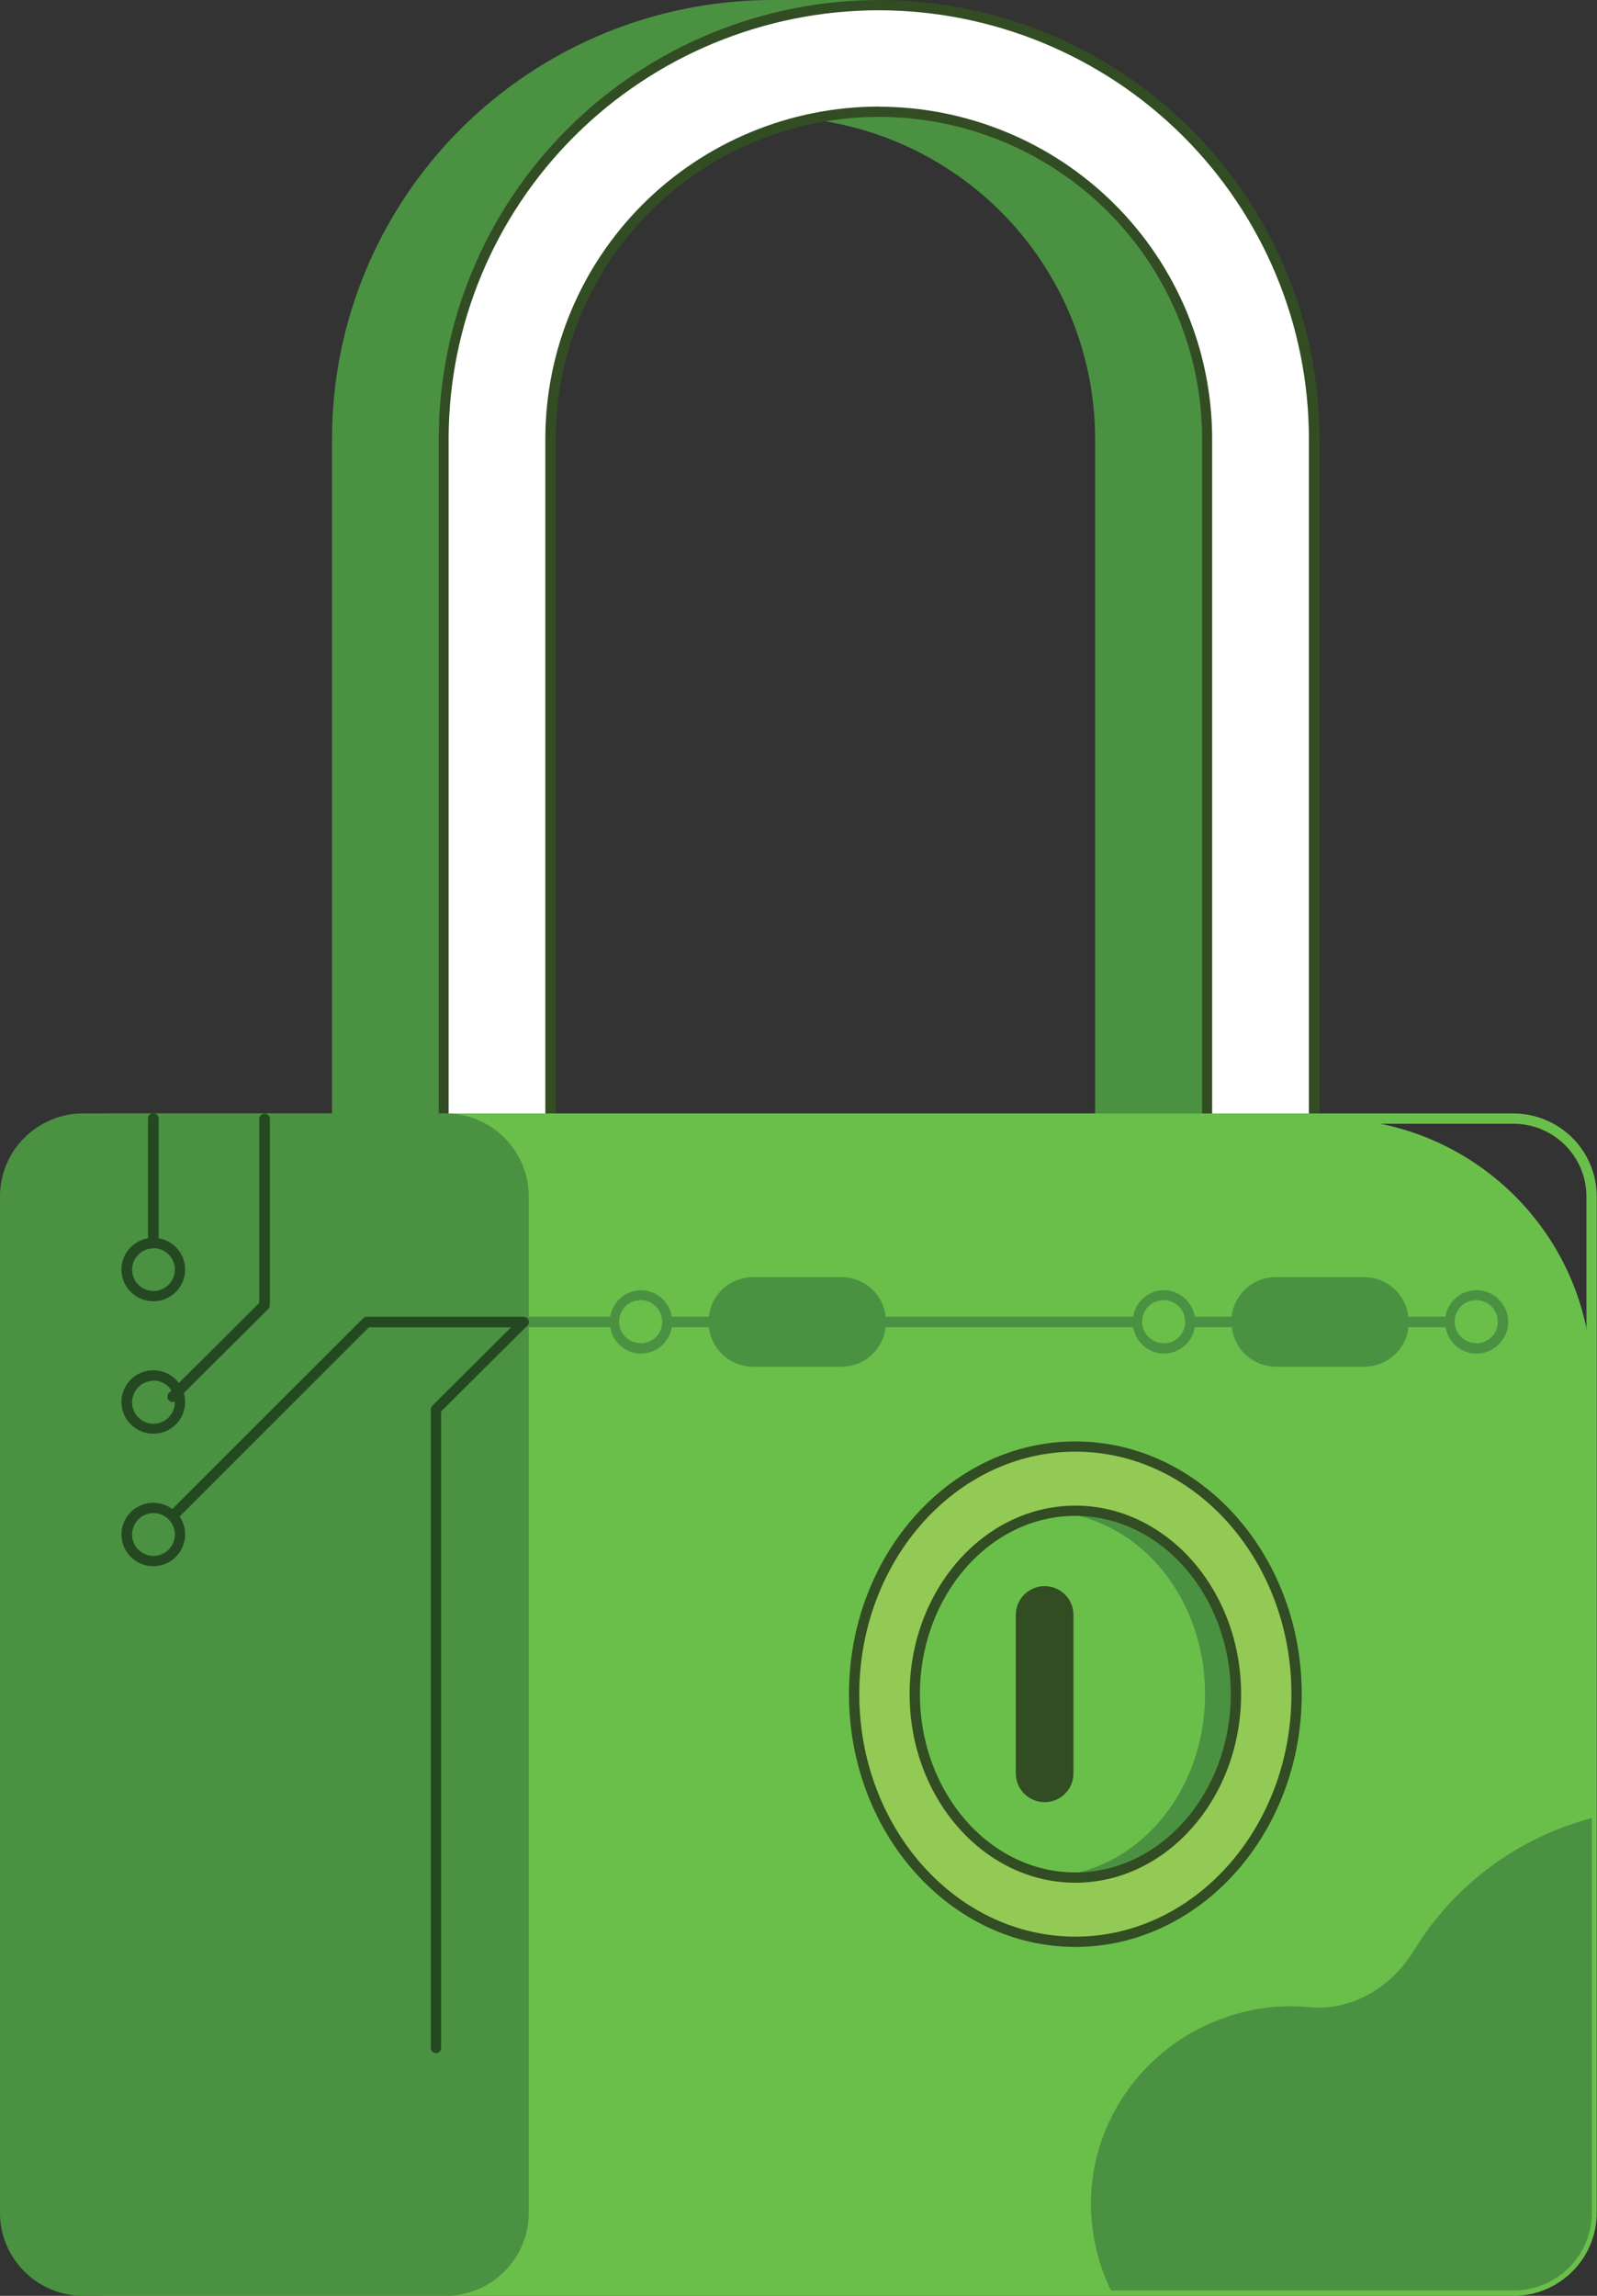 <svg xmlns="http://www.w3.org/2000/svg" width="128" height="184" viewBox="0 0 128 184" fill="none"><rect x="0" y="0" width="128" height="184" fill="#333333" stroke="none"/><g clip-path="url(#clip0_6_2235)"><path d="M70.433 1.517V0.411H61.857C52.603 0.419 43.73 4.084 37.186 10.601C30.643 17.117 26.963 25.954 26.955 35.17V104.77C26.955 105.331 27.066 105.886 27.282 106.404C27.497 106.922 27.814 107.393 28.212 107.79C28.61 108.186 29.084 108.5 29.604 108.715C30.125 108.929 30.682 109.039 31.246 109.038C31.809 109.039 32.366 108.929 32.886 108.715C33.407 108.5 33.879 108.186 34.278 107.789C34.676 107.393 34.991 106.922 35.206 106.404C35.422 105.886 35.532 105.33 35.532 104.77V35.158C35.539 28.21 38.314 21.549 43.247 16.637C48.18 11.724 54.868 8.96 61.844 8.953C68.82 8.96 75.508 11.724 80.441 16.637C85.374 21.549 88.149 28.21 88.157 35.158V104.757C88.157 105.889 88.608 106.975 89.412 107.775C90.216 108.576 91.306 109.026 92.443 109.026C93.006 109.026 93.564 108.916 94.084 108.702C94.605 108.488 95.078 108.173 95.476 107.777C95.875 107.38 96.191 106.91 96.406 106.392C96.622 105.873 96.733 105.318 96.733 104.757V35.158C96.723 27.438 94.132 19.942 89.37 13.85C84.608 7.759 77.946 3.42 70.433 1.517Z" fill="#4B9142"></path><path d="M92.456 109.437C91.216 109.43 90.029 108.937 89.152 108.064C88.276 107.191 87.78 106.009 87.774 104.774V35.158C87.766 28.319 85.034 21.763 80.179 16.927C75.324 12.092 68.741 9.372 61.874 9.364C55.007 9.372 48.424 12.092 43.569 16.927C38.714 21.763 35.982 28.319 35.974 35.158V104.757C35.974 105.994 35.481 107.18 34.603 108.054C33.725 108.929 32.534 109.42 31.292 109.42C30.051 109.42 28.86 108.929 27.982 108.054C27.104 107.18 26.61 105.994 26.61 104.757V35.158C26.617 25.836 30.338 16.898 36.956 10.306C43.574 3.715 52.548 0.008 61.908 0H70.484C70.597 0 70.706 0.045 70.785 0.124C70.865 0.204 70.91 0.311 70.91 0.424V1.212C78.446 3.182 85.115 7.583 89.875 13.726C94.635 19.87 97.217 27.411 97.218 35.171V104.77C97.219 105.389 97.096 106.003 96.856 106.574C96.616 107.146 96.263 107.664 95.82 108.099C95.377 108.533 94.851 108.875 94.273 109.105C93.695 109.335 93.078 109.448 92.456 109.437ZM61.857 8.55C68.943 8.558 75.736 11.365 80.746 16.354C85.756 21.344 88.575 28.11 88.582 35.166V104.766C88.584 105.788 88.992 106.769 89.718 107.492C90.444 108.215 91.429 108.622 92.456 108.623C93.483 108.622 94.468 108.215 95.195 107.492C95.921 106.769 96.331 105.789 96.333 104.766V35.158C96.332 27.525 93.773 20.111 89.064 14.09C84.354 8.069 77.762 3.785 70.331 1.916C70.243 1.892 70.166 1.84 70.11 1.768C70.054 1.696 70.023 1.608 70.021 1.518V0.822H61.857C52.717 0.834 43.954 4.455 37.491 10.891C31.028 17.328 27.392 26.055 27.381 35.158V104.757C27.383 105.78 27.793 106.761 28.519 107.484C29.246 108.207 30.231 108.613 31.258 108.615C32.285 108.613 33.27 108.207 33.996 107.484C34.722 106.76 35.13 105.78 35.132 104.757V35.158C35.139 28.101 37.958 21.336 42.968 16.346C47.978 11.356 54.771 8.549 61.857 8.541V8.55Z" fill="#4B9142"></path><path d="M101.032 109.026C100.469 109.026 99.911 108.916 99.391 108.702C98.871 108.488 98.398 108.173 98 107.777C97.602 107.38 97.286 106.909 97.071 106.391C96.856 105.873 96.745 105.318 96.746 104.757V35.158C96.738 28.21 93.963 21.549 89.03 16.637C84.098 11.724 77.409 8.96 70.433 8.953C63.457 8.96 56.769 11.724 51.836 16.637C46.904 21.549 44.129 28.21 44.121 35.158V104.757C44.121 105.889 43.669 106.975 42.865 107.775C42.062 108.576 40.971 109.026 39.835 109.026C39.272 109.026 38.714 108.916 38.193 108.702C37.673 108.488 37.2 108.173 36.801 107.777C36.403 107.381 36.087 106.91 35.871 106.392C35.655 105.873 35.544 105.318 35.544 104.757V35.158C35.552 25.942 39.232 17.105 45.776 10.588C52.319 4.071 61.192 0.406 70.446 0.398C79.7 0.406 88.573 4.071 95.117 10.588C101.66 17.105 105.34 25.942 105.348 35.158V104.757C105.348 105.32 105.237 105.878 105.02 106.398C104.803 106.918 104.485 107.39 104.083 107.787C103.682 108.184 103.206 108.498 102.682 108.71C102.158 108.923 101.598 109.03 101.032 109.026Z" fill="white"></path><path d="M101.032 109.437C99.79 109.437 98.599 108.946 97.721 108.071C96.843 107.197 96.35 106.011 96.35 104.774V35.158C96.342 28.319 93.611 21.763 88.756 16.927C83.9 12.092 77.317 9.372 70.451 9.364C63.584 9.372 57.001 12.092 52.145 16.927C47.29 21.763 44.559 28.319 44.551 35.158V104.757C44.544 105.992 44.049 107.174 43.172 108.047C42.295 108.92 41.108 109.413 39.869 109.42C38.625 109.42 37.432 108.929 36.551 108.056C35.669 107.182 35.171 105.996 35.166 104.757V35.158C35.172 25.835 38.894 16.897 45.513 10.305C52.132 3.713 61.107 0.007 70.468 0C79.828 0.007 88.803 3.713 95.422 10.305C102.041 16.897 105.763 25.835 105.769 35.158V104.757C105.768 105.375 105.645 105.986 105.406 106.556C105.167 107.125 104.817 107.642 104.377 108.077C103.937 108.512 103.415 108.856 102.841 109.089C102.267 109.323 101.652 109.441 101.032 109.437ZM70.433 8.55C77.518 8.559 84.31 11.366 89.32 16.356C94.329 21.346 97.147 28.11 97.154 35.166V104.766C97.157 105.789 97.566 106.769 98.293 107.492C99.02 108.215 100.005 108.622 101.032 108.623C102.059 108.622 103.044 108.215 103.771 107.492C104.498 106.769 104.907 105.789 104.91 104.766V35.158C104.898 26.055 101.262 17.328 94.799 10.891C88.336 4.455 79.574 0.834 70.433 0.822C61.293 0.832 52.53 4.453 46.066 10.89C39.603 17.327 35.968 26.055 35.957 35.158V104.757C35.96 105.78 36.369 106.761 37.096 107.484C37.823 108.207 38.807 108.613 39.835 108.615C40.862 108.613 41.846 108.207 42.572 107.484C43.298 106.76 43.707 105.78 43.708 104.757V35.158C43.716 28.101 46.534 21.336 51.544 16.346C56.555 11.356 63.348 8.549 70.433 8.541V8.55Z" fill="#324C23"></path><path d="M23.422 183.589H106.421C118.111 183.589 127.587 174.151 127.587 162.509L127.587 110.726C127.587 99.083 118.111 89.645 106.421 89.645L23.422 89.645C11.732 89.645 2.256 99.083 2.256 110.726L2.256 162.509C2.256 174.151 11.732 183.589 23.422 183.589Z" fill="#6ABF4B"></path><path d="M121.318 184.004H8.504C6.733 184.002 5.035 183.3 3.783 182.052C2.531 180.805 1.827 179.113 1.826 177.349V95.889C1.828 94.126 2.533 92.436 3.784 91.189C5.036 89.942 6.734 89.241 8.504 89.238H121.296C123.067 89.24 124.766 89.941 126.019 91.187C127.272 92.434 127.976 94.125 127.979 95.889V177.349C127.978 179.11 127.276 180.799 126.028 182.046C124.779 183.294 123.086 183.998 121.318 184.004ZM8.504 90.061C6.953 90.063 5.465 90.678 4.368 91.77C3.271 92.863 2.654 94.344 2.652 95.889V177.349C2.653 178.895 3.27 180.377 4.367 181.471C5.464 182.564 6.952 183.18 8.504 183.182H121.296C122.849 183.181 124.338 182.566 125.436 181.472C126.534 180.379 127.152 178.896 127.153 177.349V95.889C127.151 94.347 126.536 92.868 125.442 91.776C124.349 90.684 122.866 90.067 121.318 90.061H8.504Z" fill="#6ABF4B"></path><path d="M118.317 103.405C117.721 103.411 117.146 103.627 116.695 104.015C116.244 104.403 115.945 104.938 115.852 105.524H112.958C112.928 105.524 112.911 105.55 112.882 105.558C112.798 104.688 112.393 103.879 111.747 103.287C111.1 102.696 110.257 102.363 109.379 102.354H102.228C101.348 102.36 100.502 102.691 99.853 103.282C99.204 103.873 98.797 104.682 98.712 105.554C98.687 105.554 98.665 105.52 98.636 105.52H95.758C95.665 104.933 95.366 104.398 94.914 104.01C94.462 103.622 93.886 103.406 93.29 103.401C92.693 103.406 92.118 103.622 91.666 104.01C91.214 104.398 90.915 104.933 90.821 105.52H71.072C71.042 105.52 71.021 105.546 70.991 105.554C70.907 104.683 70.501 103.873 69.853 103.282C69.204 102.691 68.359 102.36 67.48 102.354H60.325C59.446 102.36 58.6 102.691 57.952 103.282C57.303 103.873 56.897 104.683 56.813 105.554C56.783 105.554 56.766 105.52 56.737 105.52H53.842C53.75 104.934 53.451 104.399 53 104.011C52.549 103.623 51.974 103.406 51.378 103.401C50.781 103.406 50.206 103.622 49.754 104.01C49.302 104.398 49.003 104.933 48.909 105.52H39.282C39.169 105.52 39.06 105.565 38.98 105.644C38.901 105.724 38.856 105.832 38.856 105.944C38.856 106.056 38.901 106.164 38.98 106.244C39.06 106.323 39.169 106.368 39.282 106.368H48.909C49.003 106.955 49.302 107.49 49.754 107.878C50.206 108.266 50.781 108.482 51.378 108.487C51.974 108.482 52.549 108.265 53 107.877C53.451 107.489 53.75 106.954 53.842 106.368H56.737C56.766 106.368 56.783 106.342 56.813 106.334C56.897 107.206 57.303 108.015 57.952 108.606C58.6 109.197 59.446 109.528 60.325 109.534H67.48C68.359 109.528 69.204 109.197 69.853 108.606C70.501 108.015 70.907 107.206 70.991 106.334C71.021 106.334 71.042 106.368 71.072 106.368H90.825C90.919 106.955 91.218 107.49 91.67 107.878C92.122 108.266 92.697 108.482 93.294 108.487C93.891 108.482 94.466 108.266 94.918 107.878C95.37 107.49 95.669 106.955 95.763 106.368H98.653C98.683 106.368 98.704 106.342 98.729 106.338C98.816 107.209 99.222 108.018 99.871 108.608C100.521 109.198 101.366 109.528 102.245 109.534H109.379C110.258 109.528 111.104 109.197 111.753 108.606C112.403 108.015 112.809 107.206 112.894 106.334C112.924 106.334 112.941 106.368 112.971 106.368H115.865C115.958 106.954 116.256 107.489 116.708 107.877C117.159 108.265 117.733 108.482 118.33 108.487C119.007 108.487 119.657 108.219 120.135 107.742C120.614 107.265 120.883 106.619 120.883 105.944C120.883 105.269 120.614 104.623 120.135 104.146C119.657 103.669 119.007 103.401 118.33 103.401L118.317 103.405ZM51.348 107.644C50.89 107.644 50.45 107.463 50.126 107.14C49.802 106.817 49.62 106.379 49.62 105.923C49.62 105.466 49.802 105.029 50.126 104.706C50.45 104.383 50.89 104.202 51.348 104.202C51.806 104.203 52.244 104.385 52.567 104.707C52.89 105.03 53.072 105.467 53.072 105.923C53.075 106.149 53.033 106.374 52.948 106.584C52.864 106.794 52.738 106.986 52.579 107.147C52.42 107.309 52.231 107.438 52.022 107.527C51.813 107.616 51.588 107.663 51.361 107.665L51.348 107.644ZM93.264 107.644C93.037 107.644 92.813 107.599 92.604 107.513C92.394 107.426 92.204 107.299 92.044 107.14C91.884 106.98 91.757 106.79 91.67 106.581C91.584 106.372 91.54 106.149 91.54 105.923C91.54 105.697 91.584 105.473 91.67 105.265C91.757 105.056 91.884 104.866 92.044 104.706C92.204 104.546 92.394 104.419 92.604 104.333C92.813 104.246 93.037 104.202 93.264 104.202C93.722 104.202 94.162 104.383 94.486 104.706C94.81 105.029 94.992 105.466 94.992 105.923C94.995 106.15 94.953 106.375 94.868 106.585C94.783 106.795 94.658 106.987 94.498 107.149C94.339 107.311 94.149 107.44 93.939 107.528C93.73 107.617 93.505 107.663 93.277 107.665L93.264 107.644ZM118.317 107.644C117.975 107.644 117.641 107.543 117.357 107.354C117.073 107.165 116.851 106.896 116.72 106.581C116.59 106.267 116.555 105.921 116.622 105.587C116.689 105.253 116.853 104.947 117.095 104.706C117.337 104.465 117.645 104.301 117.98 104.235C118.315 104.168 118.662 104.203 118.978 104.333C119.294 104.463 119.564 104.684 119.754 104.967C119.944 105.25 120.045 105.582 120.045 105.923C120.048 106.151 120.006 106.377 119.921 106.589C119.835 106.8 119.709 106.993 119.548 107.155C119.387 107.317 119.195 107.446 118.984 107.533C118.772 107.621 118.546 107.666 118.317 107.665V107.644Z" fill="#4B9142"></path><path d="M35.702 89.234H6.678C2.99 89.234 0 92.212 0 95.885V177.349C0 181.022 2.99 184 6.678 184H35.702C39.39 184 42.38 181.022 42.38 177.349V95.885C42.38 92.212 39.39 89.234 35.702 89.234Z" fill="#4B9142"></path><path d="M12.288 104.291C11.611 104.291 10.961 104.023 10.482 103.546C10.003 103.069 9.734 102.422 9.734 101.747C9.734 101.073 10.003 100.426 10.482 99.949C10.961 99.472 11.611 99.204 12.288 99.204C12.965 99.204 13.615 99.472 14.094 99.949C14.573 100.426 14.842 101.073 14.842 101.747C14.842 102.422 14.573 103.069 14.094 103.546C13.615 104.023 12.965 104.291 12.288 104.291ZM12.288 100.052C11.838 100.057 11.408 100.238 11.09 100.555C10.772 100.871 10.591 101.299 10.585 101.747C10.585 102.2 10.764 102.633 11.082 102.956C11.401 103.278 11.834 103.462 12.288 103.469C12.746 103.469 13.186 103.287 13.51 102.964C13.834 102.642 14.016 102.204 14.016 101.747C14.015 101.522 13.97 101.299 13.883 101.091C13.796 100.883 13.669 100.694 13.508 100.535C13.348 100.376 13.157 100.25 12.948 100.164C12.739 100.078 12.514 100.034 12.288 100.035V100.052Z" fill="#244922"></path><path d="M12.288 100.035C12.175 100.035 12.067 99.99 11.987 99.911C11.907 99.831 11.862 99.724 11.862 99.611V89.637C11.862 89.524 11.907 89.416 11.987 89.337C12.067 89.257 12.175 89.213 12.288 89.213C12.401 89.213 12.509 89.257 12.589 89.337C12.669 89.416 12.714 89.524 12.714 89.637V99.611C12.714 99.724 12.669 99.831 12.589 99.911C12.509 99.99 12.401 100.035 12.288 100.035Z" fill="#244922"></path><path d="M13.85 112.366C13.793 112.366 13.736 112.355 13.684 112.333C13.631 112.312 13.584 112.279 13.544 112.239C13.502 112.199 13.47 112.152 13.447 112.099C13.425 112.047 13.413 111.991 13.413 111.934C13.413 111.877 13.425 111.82 13.447 111.768C13.47 111.715 13.502 111.668 13.544 111.628L20.779 104.422V89.679C20.779 89.567 20.824 89.459 20.904 89.379C20.984 89.3 21.092 89.255 21.205 89.255C21.318 89.255 21.426 89.3 21.506 89.379C21.586 89.459 21.631 89.567 21.631 89.679V104.6C21.631 104.657 21.62 104.713 21.598 104.766C21.576 104.818 21.544 104.866 21.503 104.905L14.131 112.247C14.055 112.32 13.955 112.362 13.85 112.366Z" fill="#244922"></path><path d="M12.288 114.905C11.611 114.905 10.961 114.637 10.482 114.16C10.003 113.683 9.734 113.036 9.734 112.362C9.734 111.687 10.003 111.04 10.482 110.563C10.961 110.086 11.611 109.818 12.288 109.818C12.965 109.818 13.615 110.086 14.094 110.563C14.573 111.04 14.842 111.687 14.842 112.362C14.842 113.036 14.573 113.683 14.094 114.16C13.615 114.637 12.965 114.905 12.288 114.905ZM12.288 110.666C11.834 110.673 11.401 110.857 11.082 111.179C10.764 111.501 10.585 111.935 10.585 112.387C10.585 112.839 10.764 113.273 11.082 113.595C11.401 113.917 11.834 114.101 12.288 114.108C12.746 114.108 13.186 113.927 13.51 113.604C13.834 113.281 14.016 112.844 14.016 112.387C14.019 112.159 13.976 111.933 13.891 111.722C13.805 111.511 13.678 111.319 13.518 111.156C13.357 110.994 13.165 110.866 12.954 110.778C12.743 110.69 12.517 110.645 12.288 110.645V110.666Z" fill="#244922"></path><path d="M13.829 121.916C13.72 121.914 13.617 121.87 13.539 121.793C13.465 121.715 13.424 121.611 13.424 121.503C13.424 121.395 13.465 121.291 13.539 121.213L29.105 105.656C29.142 105.617 29.187 105.586 29.237 105.565C29.286 105.544 29.34 105.533 29.394 105.533H41.967C42.08 105.533 42.188 105.577 42.268 105.657C42.348 105.736 42.393 105.844 42.393 105.957C42.393 106.069 42.348 106.177 42.268 106.256C42.188 106.336 42.08 106.381 41.967 106.381H29.564L14.122 121.819C14.04 121.887 13.935 121.922 13.829 121.916Z" fill="#244922"></path><path d="M12.288 125.524C11.611 125.524 10.961 125.256 10.482 124.779C10.003 124.302 9.734 123.655 9.734 122.98C9.734 122.306 10.003 121.659 10.482 121.182C10.961 120.705 11.611 120.437 12.288 120.437C12.965 120.437 13.615 120.705 14.094 121.182C14.573 121.659 14.842 122.306 14.842 122.98C14.842 123.655 14.573 124.302 14.094 124.779C13.615 125.256 12.965 125.524 12.288 125.524ZM12.288 121.264C11.835 121.27 11.402 121.454 11.084 121.775C10.766 122.096 10.586 122.529 10.585 122.98C10.585 123.432 10.764 123.866 11.082 124.188C11.401 124.51 11.834 124.695 12.288 124.701C12.746 124.701 13.186 124.52 13.51 124.197C13.834 123.875 14.016 123.437 14.016 122.98C14.015 122.525 13.832 122.088 13.508 121.766C13.184 121.444 12.746 121.264 12.288 121.264Z" fill="#244922"></path><path d="M34.957 164.552C34.844 164.552 34.736 164.507 34.656 164.428C34.576 164.348 34.531 164.24 34.531 164.128V112.951C34.532 112.842 34.575 112.737 34.651 112.659L41.665 105.677C41.744 105.603 41.848 105.562 41.957 105.562C42.065 105.562 42.169 105.603 42.248 105.677C42.322 105.756 42.364 105.859 42.364 105.967C42.364 106.075 42.322 106.179 42.248 106.258L35.353 113.121V164.162C35.345 164.263 35.301 164.358 35.228 164.43C35.155 164.502 35.059 164.545 34.957 164.552Z" fill="#244922"></path><path d="M113.316 156.332C111.503 159.3 108.332 161.199 104.871 160.86C102.544 160.64 100.196 160.949 98.006 161.763C95.411 162.692 93.101 164.273 91.3 166.353C89.498 168.432 88.266 170.939 87.723 173.632C87.08 177 87.543 180.485 89.042 183.572H121.318C122.98 183.572 124.575 182.914 125.751 181.743C126.927 180.572 127.587 178.984 127.587 177.328V145.701C121.632 147.281 116.519 151.089 113.316 156.332Z" fill="#4B9142"></path><path d="M86.195 121.081C85.778 121.104 85.363 121.151 84.952 121.221C91.472 121.946 96.584 128.143 96.584 135.778C96.584 143.412 91.477 149.614 84.952 150.334C85.363 150.406 85.778 150.454 86.195 150.478C93.302 150.478 99.066 143.895 99.066 135.778C99.066 127.66 93.302 121.081 86.195 121.081Z" fill="#4B9142"></path><path d="M86.19 115.918C76.401 115.918 68.459 124.82 68.459 135.765C68.459 146.71 76.413 155.612 86.19 155.612C95.967 155.612 103.922 146.71 103.922 135.765C103.922 124.82 95.971 115.918 86.19 115.918ZM86.19 150.466C79.078 150.466 73.315 143.883 73.315 135.765C73.315 127.647 79.078 121.069 86.19 121.069C93.303 121.069 99.061 127.647 99.061 135.765C99.061 143.883 93.303 150.478 86.195 150.478L86.19 150.466Z" fill="#93C955"></path><path d="M86.19 156.036C76.188 156.036 68.046 146.947 68.046 135.778C68.046 124.608 76.188 115.524 86.19 115.524C96.193 115.524 104.335 124.608 104.335 135.778C104.335 146.947 96.184 156.036 86.19 156.036ZM86.19 116.342C76.643 116.342 68.871 125.062 68.871 135.778C68.871 146.494 76.643 155.213 86.19 155.213C95.737 155.213 103.509 146.494 103.509 135.778C103.509 125.062 95.758 116.342 86.19 116.342ZM86.19 150.89C78.865 150.89 72.906 144.107 72.906 135.778C72.906 127.448 78.865 120.67 86.19 120.67C93.515 120.67 99.474 127.452 99.474 135.778C99.474 144.103 93.515 150.89 86.19 150.89ZM86.19 121.488C79.321 121.488 73.732 127.902 73.732 135.778C73.732 143.654 79.321 150.067 86.19 150.067C93.06 150.067 98.648 143.658 98.648 135.778C98.648 127.898 93.06 121.488 86.19 121.488Z" fill="#324C23"></path><path d="M86.037 129.424C86.037 128.152 85.003 127.122 83.728 127.122C82.453 127.122 81.419 128.152 81.419 129.424V142.132C81.419 143.403 82.453 144.434 83.728 144.434C85.003 144.434 86.037 143.403 86.037 142.132V129.424Z" fill="#324C23"></path></g><defs><clipPath id="clip0_6_2235"><rect width="128" height="184" fill="white"></rect></clipPath></defs></svg>